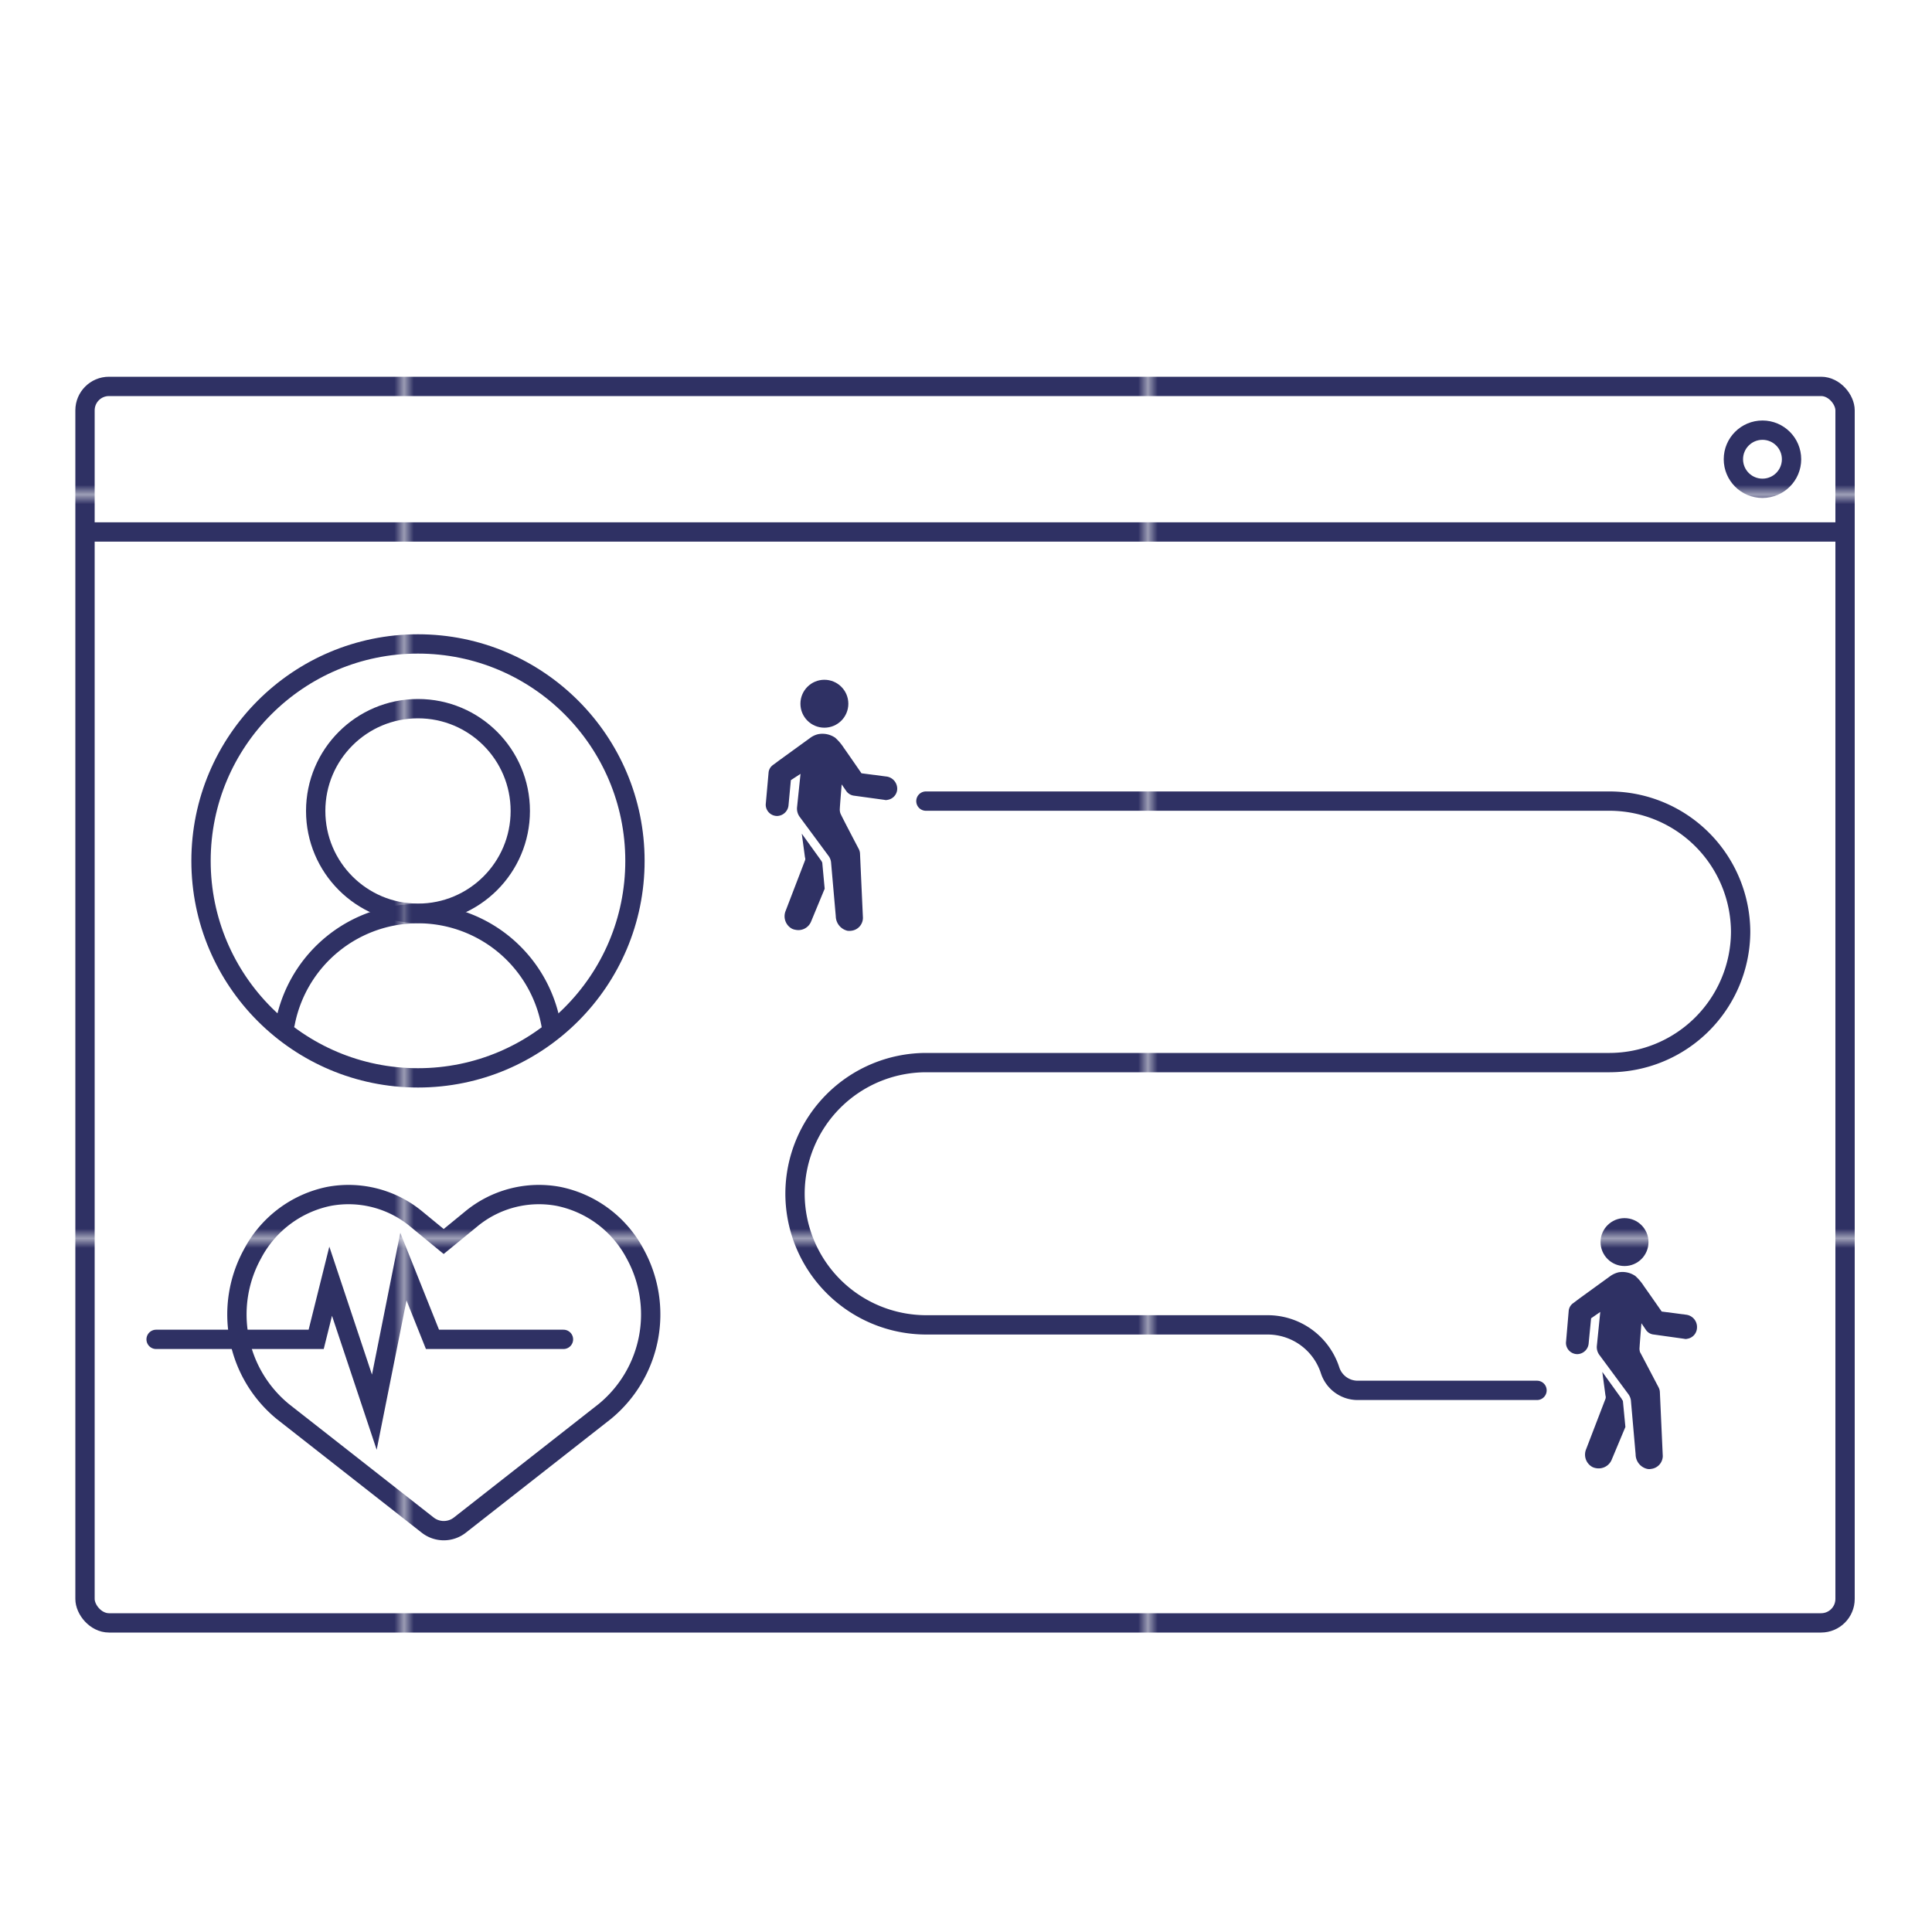 <svg id="Layer_1" data-name="Layer 1" xmlns="http://www.w3.org/2000/svg" xmlns:xlink="http://www.w3.org/1999/xlink" viewBox="0 0 200 200"><defs><style>.cls-1,.cls-3{fill:none;}.cls-2{fill:#2f3164;}.cls-3{stroke-linecap:round;stroke-miterlimit:10;stroke-width:2px;stroke:url(#New_Pattern_Swatch_2);}.cls-4{fill:url(#New_Pattern_Swatch_2);}</style><pattern id="New_Pattern_Swatch_2" data-name="New Pattern Swatch 2" width="76.48" height="76.48" patternTransform="matrix(1, 0, 0, -1, 42.33, 1128.7)" patternUnits="userSpaceOnUse" viewBox="0 0 76.48 76.48"><rect class="cls-1" width="76.48" height="76.48"/><rect class="cls-1" width="76.48" height="76.48"/><rect class="cls-2" width="76.48" height="76.48"/></pattern></defs><rect class="cls-3" x="8.8" y="40" width="182.2" height="128" rx="2.48"/><line class="cls-3" x1="9.25" y1="55.07" x2="189.98" y2="55.07"/><circle class="cls-3" cx="182.45" cy="47.54" r="3.01"/><circle class="cls-3" cx="43.27" cy="89.12" r="22.46"/><circle class="cls-3" cx="43.27" cy="83.95" r="10.59"/><path class="cls-3" d="M57.14,106.68a14,14,0,0,0-27.62-.74"/><path class="cls-3" d="M34.05,123.85a11,11,0,0,1,9.08,2.37l2.8,2.3,2.81-2.3a11,11,0,0,1,9.08-2.37,11.59,11.59,0,0,1,7.92,5.93,13,13,0,0,1-3.15,16.35l-15,11.76a2.7,2.7,0,0,1-3.3,0l-15-11.76a13,13,0,0,1-3.14-16.35A11.56,11.56,0,0,1,34.05,123.85Z"/><polyline class="cls-3" points="16.16 138.65 32.73 138.65 34.23 132.63 38.75 146.19 41.76 131.12 44.77 138.65 58.33 138.65"/><path class="cls-3" d="M95.85,82.93h70.79a13.59,13.59,0,0,1,13.55,13.55h0A13.6,13.6,0,0,1,166.64,110H95.85A13.59,13.59,0,0,0,82.3,123.59h0a13.6,13.6,0,0,0,13.55,13.56h35.39a6.79,6.79,0,0,1,6.44,4.67,3,3,0,0,0,2.82,2.11h18.61"/><path class="cls-4" d="M85,89.08,83,86.3l.33,2.45a.43.43,0,0,1,0,.33l-2,5.21a1.47,1.47,0,0,0,.6,1.82,1.18,1.18,0,0,0,.41.14,1.42,1.42,0,0,0,1.61-.82L85.37,92l-.25-2.7A1.32,1.32,0,0,0,85,89.08Z"/><path class="cls-4" d="M91.72,80.38l-2.54-.33s-1.6-2.32-1.82-2.62a5.13,5.13,0,0,0-.9-1.06A2.33,2.33,0,0,0,84.71,76a2.2,2.2,0,0,0-.87.41l-3.16,2.29-.66.49a1.08,1.08,0,0,0-.46.82l-.28,3.13a1.23,1.23,0,0,0,0,.33,1.18,1.18,0,0,0,1.17,1,1.22,1.22,0,0,0,1.18-1.14l.24-2.57,1-.65-.36,3.46a1.44,1.44,0,0,0,.28,1l3,4.06a1.36,1.36,0,0,1,.24.63l.49,5.59a1.57,1.57,0,0,0,1.2,1.5,1.41,1.41,0,0,0,.41,0,1.35,1.35,0,0,0,1.2-1.34l-.3-6.6a1.18,1.18,0,0,0-.13-.52S87.06,84.39,87,84.2a1.23,1.23,0,0,1-.06-.52c0-.17.19-2.48.19-2.48l.47.68a1.15,1.15,0,0,0,.82.49l3.13.43a.62.62,0,0,0,.33,0,1.18,1.18,0,0,0,1-1.11A1.28,1.28,0,0,0,91.72,80.38Z"/><circle class="cls-4" cx="85.34" cy="72.85" r="2.48"/><path class="cls-4" d="M167.87,144.8l-2-2.78.33,2.46a.51.51,0,0,1,0,.32l-2,5.21a1.46,1.46,0,0,0,.6,1.83,1.25,1.25,0,0,0,.41.14,1.46,1.46,0,0,0,1.61-.82l1.44-3.44L168,145C167.93,144.94,167.9,144.86,167.87,144.8Z"/><path class="cls-4" d="M174.56,136.1l-2.54-.33s-1.61-2.31-1.83-2.61a5.16,5.16,0,0,0-.9-1.07,2.35,2.35,0,0,0-1.74-.38,2.48,2.48,0,0,0-.88.41l-3.16,2.29-.65.49a1.09,1.09,0,0,0-.47.82l-.27,3.14a1.12,1.12,0,0,0,0,.32,1.18,1.18,0,0,0,1.17,1,1.21,1.21,0,0,0,1.17-1.15l.25-2.56.95-.66-.35,3.47a1.36,1.36,0,0,0,.27,1l3,4.06a1.42,1.42,0,0,1,.25.63l.49,5.59a1.55,1.55,0,0,0,1.2,1.5,1,1,0,0,0,.41,0,1.36,1.36,0,0,0,1.2-1.33l-.3-6.6a1.15,1.15,0,0,0-.14-.52s-1.8-3.44-1.91-3.63a1.18,1.18,0,0,1-.05-.52c0-.16.19-2.48.19-2.48l.46.68a1.09,1.09,0,0,0,.82.49l3.14.44a.62.62,0,0,0,.33,0,1.19,1.19,0,0,0,1-1.12A1.28,1.28,0,0,0,174.56,136.1Z"/><circle class="cls-4" cx="168.17" cy="128.58" r="2.48"/></svg>